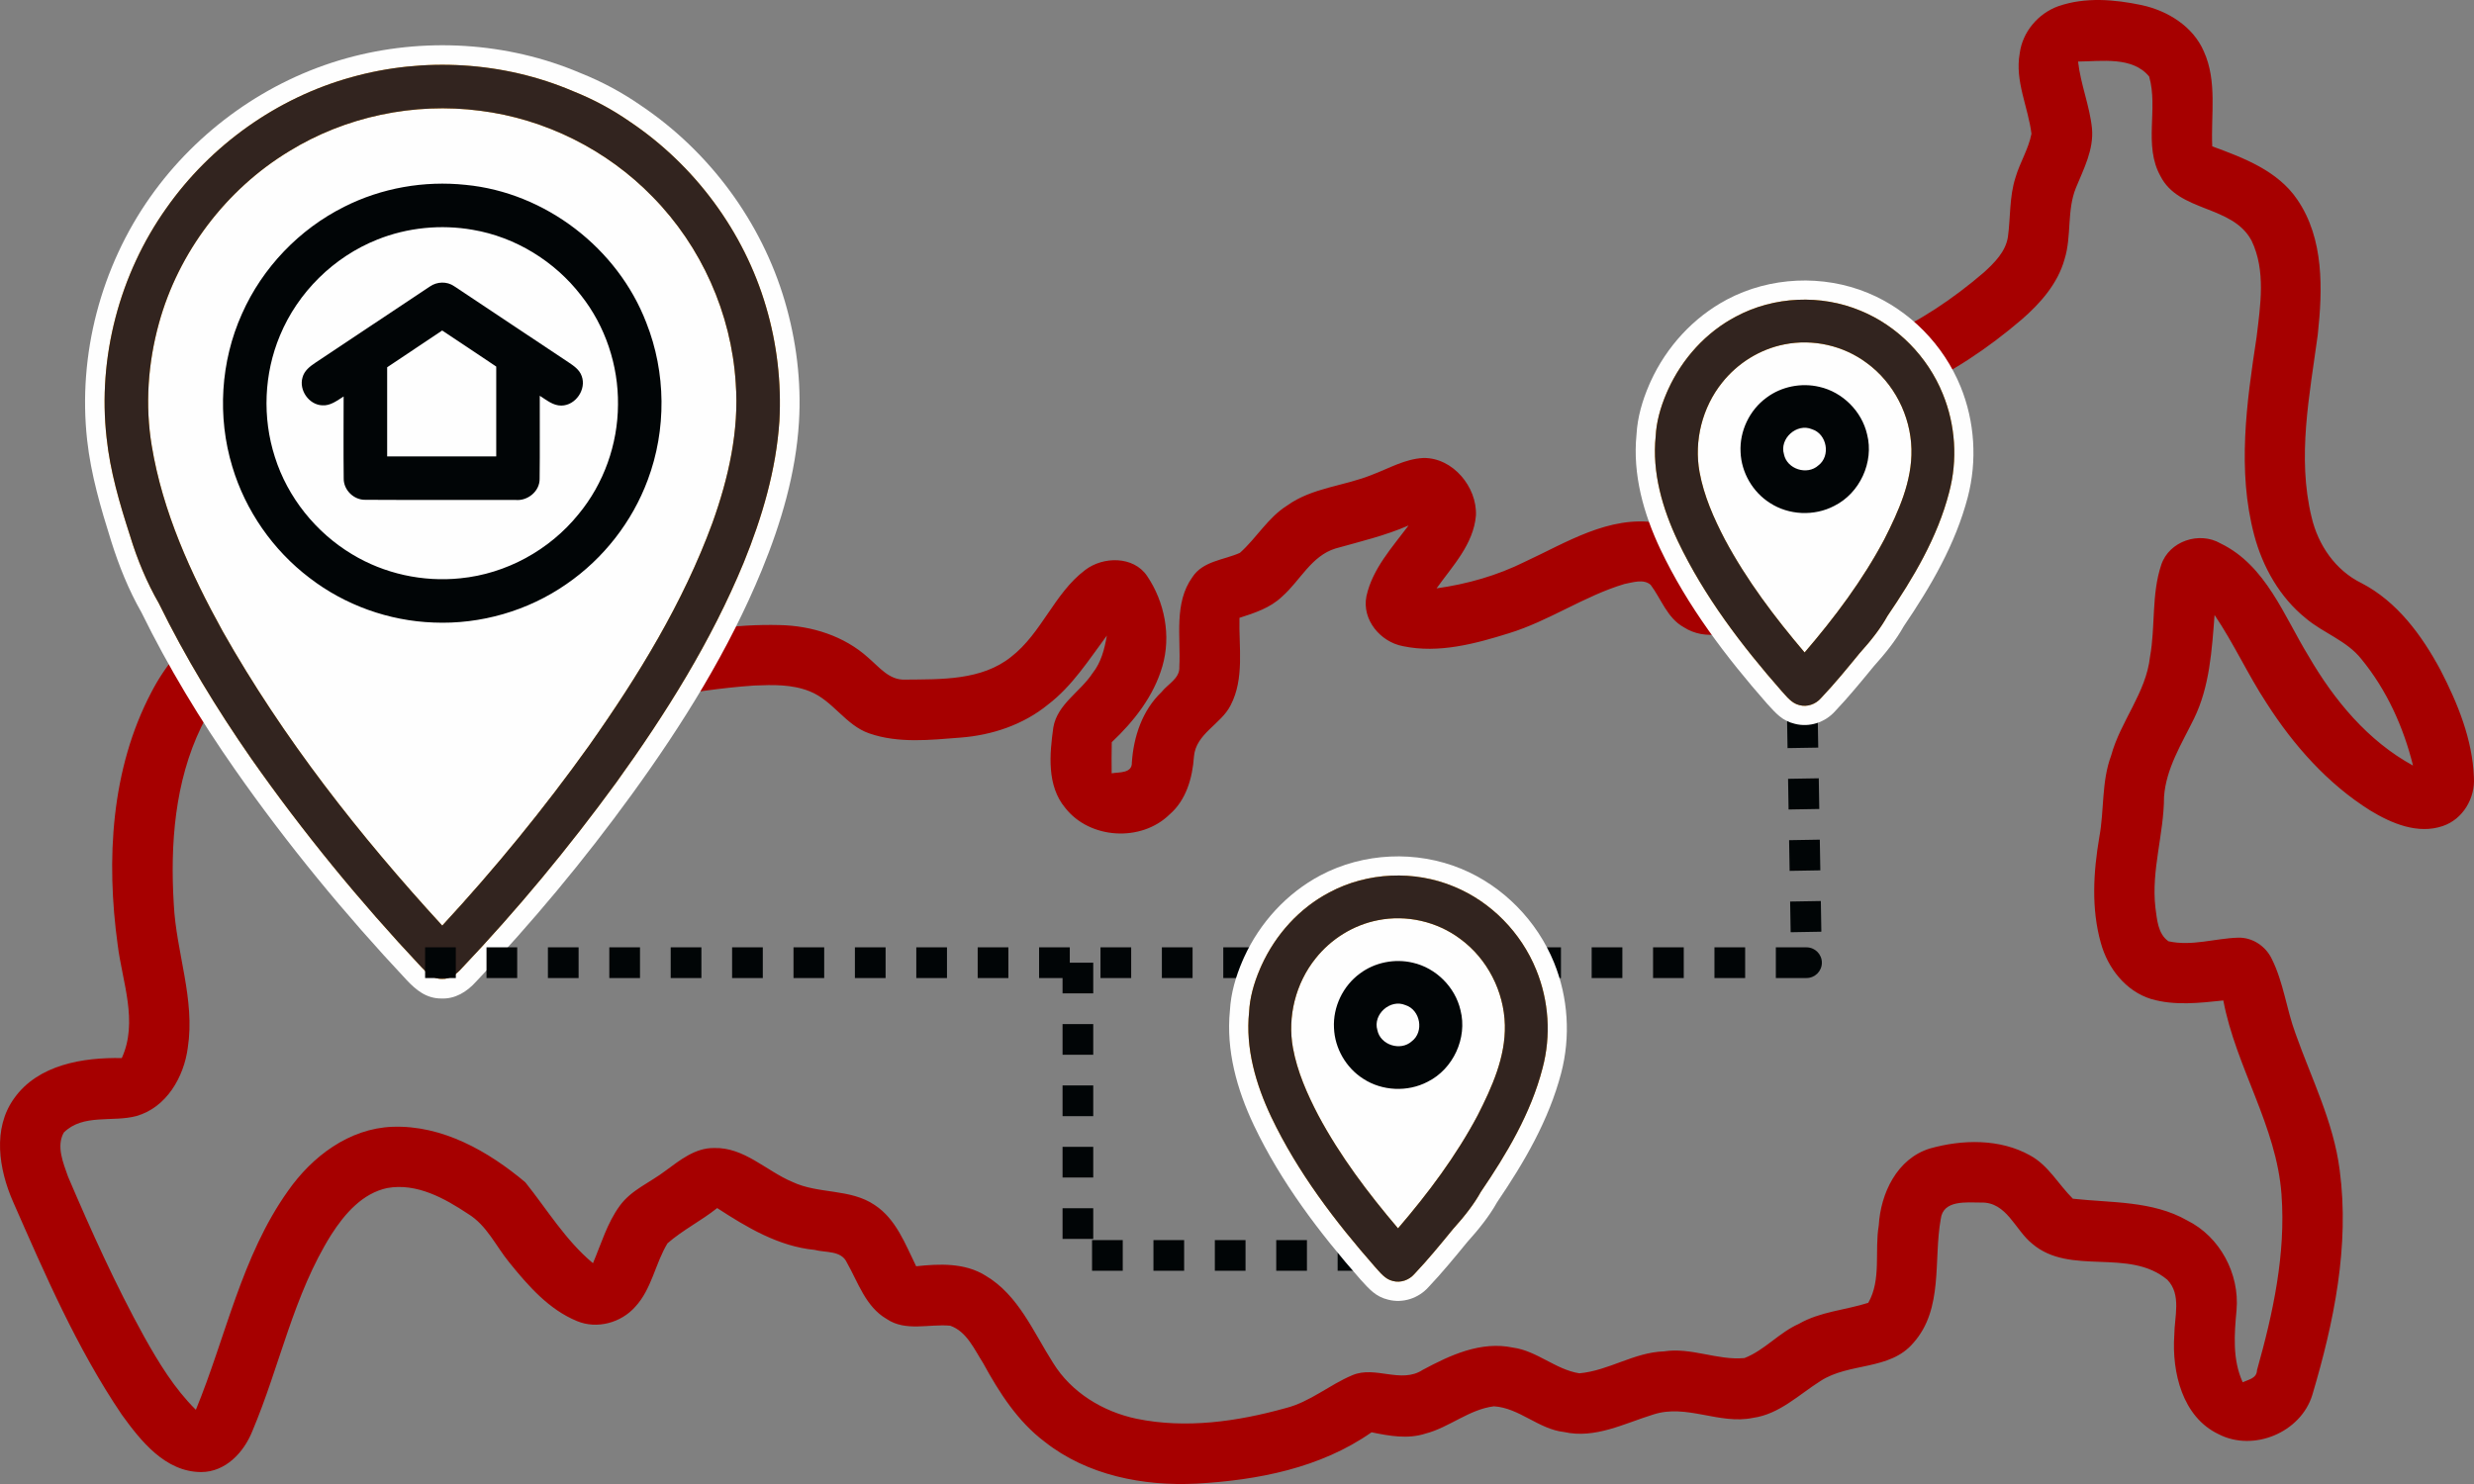 <?xml version="1.0" encoding="UTF-8"?>
<!DOCTYPE svg PUBLIC "-//W3C//DTD SVG 1.0//EN" "http://www.w3.org/TR/2001/REC-SVG-20010904/DTD/svg10.dtd">
<!-- Creator: CorelDRAW 2020 (64-Bit) -->
<svg xmlns="http://www.w3.org/2000/svg" xml:space="preserve" width="42.649mm" height="25.59mm" version="1.0" style="shape-rendering:geometricPrecision; text-rendering:geometricPrecision; image-rendering:optimizeQuality; fill-rule:evenodd; clip-rule:evenodd"
viewBox="0 0 4278.52 2567.17"
 xmlns:xlink="http://www.w3.org/1999/xlink"
 xmlns:xodm="http://www.corel.com/coreldraw/odm/2003">
 <rect x="0" y="0" width="4278.52" height="2567.17" fill="#808080" stroke="none"/>
 <defs>
  <style type="text/css">
   <![CDATA[
    .fil1 {fill:#FEFEFE}
    .fil4 {fill:#32241F}
    .fil3 {fill:#F5A21C}
    .fil2 {fill:#010506;fill-rule:nonzero}
    .fil0 {fill:#a60000;fill-rule:nonzero}
   ]]>
  </style>
 </defs>
 <g id="Слой_x0020_1">
  <path class="fil0" d="M3560.27 10.54c46.08,-15.9 96.45,-11.57 143.41,-1.73 44.96,9.73 88.88,36.61 107.65,80.18 23.4,51.66 12.01,109.5 14.54,164.2 54.26,19.91 113.05,42 146.96,91.92 46.62,68.01 43.93,155.5 35.49,233.93 -14.08,104.26 -36.09,211.57 -10.61,315.86 11.23,47.92 41.23,91.74 86.01,113.66 61.91,32.09 104.43,90.27 136.79,150.37 29.83,57.74 55.41,120.19 57.84,185.92 2.34,35.83 -19.04,72.36 -53.74,84.02 -43.24,14.87 -88.71,-4.44 -125.59,-26.88 -73.65,-46.18 -132.62,-112.8 -179.15,-185.59 -32.44,-49.4 -56.87,-103.57 -90.02,-152.54 -4.69,60.61 -8.34,123.58 -35.56,179.24 -21.13,43.23 -48.35,86.01 -51.83,135.32 -0.1,64.08 -22.26,126.7 -14.97,191.16 2.88,20.34 4,45.83 22.7,58.69 40.19,8.97 80.37,-5.04 120.45,-6.25 24.88,-0.7 47.92,14.87 58.36,37.14 20.09,40.44 25.13,86.16 40.69,128.36 27.58,78 66.01,153.4 76.54,236.54 17.4,131.14 -10.01,263.51 -47.32,388.91 -19.83,64.97 -101.66,99.06 -161.93,68.02 -62.97,-29.74 -81.14,-107.58 -76.79,-171.24 0.17,-31.66 12.87,-70.28 -12.01,-95.94 -66.77,-55.84 -167.58,-6.09 -233.58,-62.27 -29.74,-23.66 -44.08,-72.69 -88.78,-71.31 -24.54,0 -65.5,-5.04 -69.5,28.43 -12.87,71.33 5.06,155.33 -47.3,214.28 -40.7,48.19 -111.13,33.66 -160.63,65.93 -37.48,23.66 -71.13,57.49 -116.87,63.82 -58.18,12.19 -115.32,-24.87 -172.81,-5.64 -49.82,15.39 -100.26,42.26 -154.01,30.09 -44.01,-4.87 -77.23,-41.74 -121.14,-44.45 -42.97,5.32 -77.06,36.53 -118.45,47.24 -30.54,9.9 -62.71,4 -93.16,-2.28 -88.17,61.85 -197.06,82.89 -302.71,88.8 -91.76,4.68 -188.8,-14.19 -262.3,-72.19 -46.97,-35.21 -78.88,-85.39 -106.62,-136.09 -15.4,-24.01 -28.27,-54.71 -56.96,-64.88 -36.61,-3.48 -77.24,10.7 -110.11,-11.75 -36.35,-21.13 -49.14,-63.14 -68.69,-97.49 -9.65,-21.3 -36.88,-16.87 -55.67,-21.91 -62.52,-6.08 -117.13,-38.87 -168.62,-72.36 -27.49,22.01 -59.48,37.84 -85.92,60.96 -21.31,35.13 -27.15,78.97 -55.83,109.85 -24.44,27.66 -66.11,39.13 -100.63,24.7 -48.79,-20.01 -84.62,-61.22 -117.05,-101.32 -23.31,-28.36 -38.87,-64.35 -71.32,-84.09 -40.86,-27.15 -88.88,-53.84 -139.66,-44.8 -43.22,9.06 -74.02,44.96 -96.79,80.45 -65.67,104.37 -89.05,227.5 -136.63,339.96 -14.61,36.86 -46.45,71.05 -88.8,70.95 -61.83,-0.33 -104,-53.57 -137.06,-99.32 -77.57,-114.61 -132.69,-242.44 -188.19,-368.73 -24.34,-55.66 -35.73,-126.01 2.1,-178.53 41.47,-58.36 119.3,-70.89 186.09,-69.57 28.7,-62.79 0.97,-131.41 -7.03,-195.5 -20.26,-146.98 -11.83,-304.55 58.53,-437.95 46.69,-90.1 133.58,-159.42 234.11,-177.94 54.78,-9.14 109.59,-25.3 154.98,-58.36 65.57,-44.43 108.44,-112.27 159.83,-170.89 32.36,-36.43 76.62,-70.34 128.29,-65.22 105.49,13.31 193.84,107.14 204.45,212.38 6.26,55.14 -22.79,114 -74.97,136.17 -49.75,24.44 -107.75,15.22 -156.01,-7.81 -6,22.52 -10.88,45.39 -14.54,68.44 151.24,-4.78 297.87,-56.18 449.79,-52.35 55.58,1.04 112.11,18.87 153.68,56.61 18.87,16.08 36.26,39.13 63.82,37.74 62.01,-0.6 131.93,1.65 183.06,-39.32 52.96,-40.95 74.54,-109.92 128.01,-150.18 30.97,-23.93 83.76,-24.54 107.14,10.16 30.54,45.06 41.84,103.75 26.44,156.38 -14.88,51.57 -49.05,94.97 -87.49,131.23 -0.51,17.92 -0.25,35.82 -0.18,53.83 12.87,-2.26 35.74,0.51 34.96,-19.05 3.06,-44.77 18.1,-89.84 51.23,-121.48 10.86,-14 32.17,-23.58 30.88,-43.84 2.61,-51.65 -9.75,-109.93 22.52,-154.96 18.34,-28.1 54.25,-29.48 82.18,-42.02 28.86,-25.65 48.51,-61.12 81.92,-81.99 43.39,-31.05 98.53,-33.41 146.71,-53.14 29.05,-10.87 56.88,-27.41 88.52,-28.97 51.06,-0.94 93.24,50.28 91.06,99.49 -4.25,49.85 -40.43,87.32 -68.09,126.02 52.87,-7.38 104.7,-22.09 152.62,-45.93 71.58,-33.13 145.4,-80.43 227.86,-67.74 48.17,7.3 81.48,46.79 101.23,88.52 30,-28.69 52.95,-64.08 67.22,-102.96 23.66,-56.53 16.77,-121.93 49.14,-175.33 36.26,-66.36 107.3,-100.53 173.23,-130.44 63.91,-27.75 122.11,-67.15 174.9,-112.37 18.44,-16.79 38,-36.01 41.9,-61.83 4.6,-34.02 2.35,-69.15 12.96,-102.2 7.47,-25.99 22.62,-49.4 27.74,-76.09 -5.73,-46.36 -28.95,-91.22 -20.33,-138.88 4.68,-37.39 32.16,-69.58 67.39,-82.02zm33.56 95.93l0 0c4.26,39.23 20.01,76.19 24.02,115.51 3.39,36.6 -14.19,69.9 -27.66,102.71 -16.09,39.38 -7.22,83.39 -19.74,123.65 -11.75,42.34 -41.91,76.44 -74.44,104.62 -57.75,49.31 -121.33,92.18 -190.91,123.06 -41.65,20.08 -87.3,37.05 -119.14,72.08 -29.38,32.62 -27.66,78.72 -36.78,119.07 -17.13,77.49 -54.36,154.18 -117.84,203.93 -32.87,26.7 -82.37,38 -119.75,13.73 -28.35,-15.91 -38.45,-48.43 -56.96,-73.13 -12.37,-10.78 -30.79,-4.17 -45.06,-1.56 -69.73,20.8 -130.27,63.83 -199.93,85.23 -58.62,18.34 -121.58,35.31 -183.07,22.44 -39.21,-7.14 -71.66,-45.75 -63.48,-86.45 10.43,-47.49 44.53,-84.53 72.88,-122.37 -40.69,17.74 -83.93,27.84 -126.45,39.84 -41.91,12.95 -61.21,55.91 -92.27,83.13 -20.26,19.56 -47.57,28.44 -73.73,36.79 -1.31,50.35 8.95,104.7 -15.32,151.33 -16.51,32.85 -60.08,48.86 -63.39,88.7 -2.61,36.96 -13.31,75.31 -42.44,100.35 -49.06,47.82 -137.59,42.54 -180.01,-11.4 -32.36,-38.7 -27.23,-93.13 -20.72,-139.65 7.13,-40.36 46.71,-61.22 67.76,-93.5 14.97,-18.61 20.79,-42.09 24.79,-65.14 -31.13,41.91 -59.67,87.23 -101.74,119.32 -42.81,35.05 -97.24,53.14 -151.94,57.21 -52.18,4.1 -106.71,10.19 -157.15,-7.29 -41.13,-14.08 -62.86,-56.88 -102.88,-72.71 -30.53,-12.42 -64.26,-11.48 -96.61,-10.09 -113.85,7.75 -225,35.23 -338.13,48.36 -34.62,3.31 -70.79,6.78 -104.27,-4.87 -33.06,-11.23 -58.44,-41.57 -63.4,-76.27 -6.96,-44.09 4.18,-89.23 20.7,-130.01 19.13,-47.74 77.76,-75.32 126.37,-57.13 25.48,7.74 52.53,26.08 79.39,12.61 16.95,-6.18 17.13,-27.58 14.27,-42.27 -10.6,-52.87 -55.57,-97.39 -108.46,-107.75 -15.56,3.14 -26.78,15.31 -37.39,26.19 -31.84,35.03 -58.88,74.09 -90.8,109.14 -52.69,59.73 -118.36,109.58 -194.53,134.96 -50.71,19.22 -107.85,18.09 -155.6,45.49 -46.35,24.51 -81.13,66.43 -103.92,113.04 -45.91,94.81 -53.91,203.17 -47.57,306.83 4.09,83.32 37.23,164.44 24.19,248.46 -6.71,50.61 -37.06,103.32 -88.88,117.93 -41.13,11.05 -92.36,-4.43 -125.5,28.53 -13.38,23.83 -0.94,52.6 7.31,76.26 40.18,94.1 82.27,187.51 131.75,277.07 25.22,45.04 52.35,89.75 89.32,126.27 52.08,-126.35 78.77,-265.32 159.22,-378.48 41.49,-59.49 105.85,-108.27 180.63,-111.06 86.27,-3.21 165.94,42.19 229.94,96.03 37.92,47.39 69.67,100.53 116.97,139.92 14.26,-33.57 24.53,-69.48 46.27,-99.22 19.91,-27.58 52.61,-40.36 78.97,-60.54 24.96,-18.26 51.12,-39.74 83.92,-39.48 52.36,-1.66 90.35,39.58 135.67,58.63 45.03,21.38 100.1,11.21 142.26,39.9 37.22,24.37 53.05,67.76 71.84,106.03 40.27,-4.36 83.84,-6.18 119.66,16 57.41,33.75 83.05,98 117.41,151.57 31.48,50.88 86.09,84.02 144.01,96.19 85.4,17.57 174.28,4.88 257.42,-18.27 42.62,-10.59 76.18,-40.51 116.02,-57.12 39.57,-16.79 83.93,15.38 121.49,-9.14 47.56,-25.56 100.7,-50.26 156.2,-38.53 41.56,5.66 73.56,37.92 114.61,44.45 50.61,-4.43 94.88,-36.37 146.36,-37.92 47.23,-7.38 92.54,15.92 139.23,11.56 34.8,-13.47 59.83,-43.99 94.02,-59.14 36.96,-21.3 80.28,-23.74 120.09,-36.43 23.04,-39.92 10.7,-89.85 18.18,-133.84 3.22,-55.5 31.49,-115.5 88.19,-133.05 56.17,-15.93 121.14,-17.33 173.41,11.82 31.81,17.21 49.13,50.26 74.09,74.96 66.36,7.39 137.41,3.22 197.67,37.58 56.71,28.17 90.8,92.18 85.41,154.97 -3.92,41.99 -7.3,85.4 10.6,124.97 10.44,-4.87 24.35,-6.61 24.78,-21.05 27.75,-98.45 49.92,-200.81 42.35,-303.69 -8.52,-118.63 -78.78,-220.11 -100.61,-335.7 -41.31,4.36 -84.27,9.32 -124.8,-2.51 -44.1,-13.57 -75.05,-53.49 -86.98,-96.8 -16.87,-59.58 -12.95,-122.97 -2.69,-183.31 8.69,-46.71 3.57,-95.76 20.44,-140.98 16.18,-59.58 60.36,-108.36 67.22,-170.79 9.57,-52.71 2.26,-108.02 19.48,-159.33 13.64,-40.87 65.65,-58.28 102.45,-36.97 78.71,38.09 109.58,125.4 152.55,195.41 44.09,75.83 102.35,146.38 180.36,188.9 -16.43,-66.61 -45.58,-130.9 -89.23,-184.12 -25.3,-32.09 -65.75,-44.86 -96.18,-70.61 -44.96,-36.18 -74.54,-88.61 -89.23,-143.85 -29.73,-112.19 -13.12,-229.4 4.08,-342.2 6.61,-55.14 16.36,-115.32 -8.7,-167.32 -33.21,-62.01 -125.65,-48.52 -157.57,-111.68 -29.65,-53.31 -3.39,-116.43 -19.48,-172.09 -28.69,-35.15 -82.54,-26.36 -122.89,-25.93z"/>
  <path class="fil1" d="M1003.95 126.38c36.92,14.78 72.03,33.53 104.65,56.27 118.64,79.8 208.38,201.25 248.71,338.55 19.84,67.58 28.69,138.54 24.43,208.9 -5.39,88.51 -30.73,174.39 -64.27,256.07 -56.97,138.7 -136.76,266.67 -224.6,387.76 -82.63,113.91 -172.85,222.33 -269.75,324.38 -15.61,17.3 -35.88,30.03 -59.91,28.95 -25.48,0.06 -43.24,-14.15 -59.82,-31.81 -107.24,-114.3 -207.1,-235.64 -296.88,-364.13 -60.44,-86.52 -115.33,-177.04 -161.83,-271.86 -22.19,-38.82 -38.94,-80.62 -52.35,-123.23 -18.03,-57.38 -34.99,-115.07 -41.63,-175.05 -8.14,-73.64 -2.23,-148.54 16.45,-220.17 18.68,-71.57 50.05,-139.78 92.7,-200.23 81.43,-115.43 202.71,-201.99 338.94,-239.9 132.88,-36.97 278.12,-28.66 405.15,25.5z"/>
  <path class="fil2" d="M805.34 319.81c-71.61,-7.62 -145.35,5.27 -209.67,37.69 -78.1,38.9 -141.91,105.64 -177.24,185.39 -37.04,82.43 -42.88,178.2 -16.61,264.58 22.77,75.98 70.3,144.22 133.4,192.16 61.25,47.2 137.38,74.49 214.65,77.26 81.25,3.49 163.32,-20.22 230.04,-66.71 63.66,-43.81 113.43,-107.53 140.3,-179.99 32.57,-86.86 31.72,-185.66 -2.49,-271.92 -49.55,-129.06 -174.56,-225.2 -312.38,-238.46zm12.61 77.79l0 0c73.69,12.59 141.44,54.38 186.99,113.48 42.06,53.21 64.62,121.11 63.81,188.87 -0.29,68.55 -24.56,136.92 -68.43,189.76 -49.97,61.83 -124.92,102.9 -204.21,110.66 -64.74,6.73 -131.59,-7.84 -187.31,-41.63 -62.67,-37.69 -111.42,-98.44 -133.44,-168.26 -21.92,-68.14 -18.87,-143.95 8.75,-209.96 30.97,-74.87 93.12,-136.16 168.41,-166.1 52.13,-20.89 110.16,-26.58 165.44,-16.83z"/>
  <path class="fil2" d="M785.31 495.04c-12.48,-8.67 -29.78,-8 -42.03,0.69 -66.11,43.78 -131.89,88 -197.95,131.81 -9.36,6.26 -19.19,13.83 -22.16,25.41 -6.44,21.82 10.91,47.04 33.79,48.21 14.26,1.19 25.97,-8.18 37.32,-15.33 0,47.23 -0.43,94.53 0.13,141.73 -0.42,19.98 17.57,37.55 37.46,37.02 86.44,0.53 172.92,0.1 259.4,0.24 21.28,2.21 42.51,-15.11 41.97,-36.99 0.61,-47.7 0.06,-95.46 0.24,-143.19 11.58,7.15 23,17.22 37.45,16.95 24.61,-0.2 43.77,-28.33 34.97,-51.3 -3.81,-10.91 -13.88,-17.6 -23.02,-23.75 -66.01,-43.62 -131.6,-87.9 -197.56,-131.52zm72.87 139.08l0 0c0,51.8 0.06,103.61 0,155.41 -62.86,0 -125.77,0 -188.63,0 -0.05,-51.43 0,-102.8 0,-154.18 31.67,-21.33 63.42,-42.45 95.13,-63.62 31.3,20.62 62.36,41.55 93.5,62.39z"/>
  <path class="fil3" d="M830.04 191.54c-113.82,-14.83 -232.49,9.92 -330.3,70.24 -108.89,66.12 -191.13,174.67 -224.88,297.52 -18.95,68.61 -24.13,141.35 -12.46,211.69 18.81,114.15 67.38,220.87 122.94,321.46 104.37,184.74 236.34,352.62 379.48,508.7 91.11,-98.52 176.23,-202.67 254.29,-311.87 84.59,-119.94 162.29,-246.51 213.01,-384.85 27.71,-77.27 46.39,-159.46 40.23,-242 -7.44,-119.89 -59.44,-236.29 -143.65,-321.93 -79,-81.41 -186.06,-134.96 -298.66,-148.97zm259.41 19.05c112.18,75.39 197.35,190.3 235.36,320.15 18.87,63.8 26.67,130.86 23.1,197.3 -5.59,84.65 -29.88,167 -61.78,245.25 -56.13,136.07 -134.8,261.64 -220.67,380.75 -82.2,112.6 -171.24,220.19 -267.22,321.26 -8.8,9.84 -20.22,19.06 -34.3,18.08 -15.15,0.37 -26.39,-10.86 -35.85,-21.13 -106.21,-113.02 -204.73,-233.33 -293.81,-360.34 -59.42,-85.54 -113.81,-174.75 -159.64,-268.34 -20.23,-35.19 -36.88,-74.35 -49.98,-117.48 -17.75,-55.02 -34.21,-110.9 -40.28,-168.65 -15.72,-139.07 22.26,-283.07 103.14,-397.12 76.69,-109.25 191.6,-191.23 320.34,-226.8 125.58,-35.18 263.12,-27.1 383.16,24.2 35.22,14.03 68.03,31.68 98.42,52.88z"/>
  <path class="fil4" d="M830.04 191.54c-113.82,-14.83 -232.49,9.92 -330.3,70.24 -108.89,66.12 -191.13,174.67 -224.88,297.52 -18.95,68.61 -24.13,141.35 -12.46,211.69 18.81,114.15 67.38,220.87 122.94,321.46 104.37,184.74 236.34,352.62 379.48,508.7 91.11,-98.52 176.23,-202.67 254.29,-311.87 84.59,-119.94 162.29,-246.51 213.01,-384.85 27.71,-77.27 46.39,-159.46 40.23,-242 -7.44,-119.89 -59.44,-236.29 -143.65,-321.93 -79,-81.41 -186.06,-134.96 -298.66,-148.97zm259.41 19.05c112.18,75.39 197.35,190.3 235.36,320.15 18.87,63.8 26.67,130.86 23.1,197.3 -5.59,84.65 -29.88,167 -61.78,245.25 -56.13,136.07 -134.8,261.64 -220.67,380.75 -82.2,112.6 -171.24,220.19 -267.22,321.26 -8.8,9.84 -20.22,19.06 -34.3,18.08 -15.15,0.37 -26.39,-10.86 -35.85,-21.13 -106.21,-113.02 -204.73,-233.33 -293.81,-360.34 -59.42,-85.54 -113.81,-174.75 -159.64,-268.34 -20.23,-35.19 -36.88,-74.35 -49.98,-117.48 -17.75,-55.02 -34.21,-110.9 -40.28,-168.65 -15.72,-139.07 22.26,-283.07 103.14,-397.12 76.69,-109.25 191.6,-191.23 320.34,-226.8 125.58,-35.18 263.12,-27.1 383.16,24.2 35.22,14.03 68.03,31.68 98.42,52.88z"/>
  <path class="fil2" d="M788.29 1638.77l0 53.09 -53.09 0 0 -53.09 53.09 0zm106.17 0l0 53.09 -53.09 0 0 -53.09 53.09 0zm106.18 0l0 53.09 -53.09 0 0 -53.09 53.09 0zm106.18 0l0 53.09 -53.09 0 0 -53.09 53.09 0zm106.18 0l0 53.09 -53.09 0 0 -53.09 53.09 0zm106.18 0l0 53.09 -53.09 0 0 -53.09 53.09 0zm106.19 0l0 53.09 -53.09 0 0 -53.09 53.09 0zm106.18 0l0 53.09 -53.09 0 0 -53.09 53.09 0zm106.17 0l0 53.09 -53.08 0 0 -53.09 53.08 0zm106.18 0l0 53.09 -53.09 0 0 -53.09 53.09 0zm106.18 0l0 53.09 -53.09 0 0 -53.09 53.09 0zm106.18 0l0 53.09 -53.09 0 0 -53.09 53.09 0zm106.17 0l0 53.09 -53.09 0 0 -53.09 53.09 0zm106.18 0l0 53.09 -53.09 0 0 -53.09 53.09 0zm106.18 0l0 53.09 -53.09 0 0 -53.09 53.09 0zm106.18 0l0 53.09 -53.09 0 0 -53.09 53.09 0zm106.19 0l0 53.09 -53.1 0 0 -53.09 53.1 0zm106.18 0l0 53.09 -53.09 0 0 -53.09 53.09 0zm106.18 0l0 53.09 -53.09 0 0 -53.09 53.09 0zm106.18 0l0 53.09 -53.09 0 0 -53.09 53.09 0zm106.18 0l0 53.09 -53.09 0 0 -53.09 53.09 0zm106.17 0l0 53.09 -53.09 0 0 -53.09 53.09 0zm106.13 53.09l-53.04 0 0 -53.09 53.04 0 26.55 26.09 -26.55 27zm0 -53.09c14.67,0 26.55,11.89 26.55,26.53 0,14.67 -11.89,26.55 -26.55,26.55l0 -53.09zm-26.53 26.95l53.09 -0.9 0 0.05 -53.09 0.9 0 -0.05zm-1.8 -106.17l53.09 -0.9 0.89 53.08 -53.09 0.91 -0.89 -53.09zm-1.78 -106.16l53.08 -0.9 0.9 53.08 -53.09 0.9 -0.89 -53.08zm-1.79 -106.16l53.09 -0.89 0.88 53.07 -53.09 0.9 -0.88 -53.08zm-1.81 -106.18l53.09 -0.9 0.9 53.1 -53.09 0.89 -0.9 -53.09zm-1199.81 477.34l-53.09 0 0 -53.09 53.09 0 0 53.09zm0 106.18l-53.09 0 0 -53.09 53.09 0 0 53.09zm0 106.18l-53.09 0 0 -53.09 53.09 0 0 53.09zm0 106.19l-53.09 0 0 -53.09 53.09 0 0 53.09zm0 106.18l-53.09 0 0 -53.09 53.09 0 0 53.09zm51.02 2.07l0 53.09 -53.09 0 0 -53.09 53.09 0zm106.17 0l0 53.09 -53.08 0 0 -53.09 53.08 0zm106.18 0l0 53.09 -53.09 0 0 -53.09 53.09 0zm106.18 0l0 53.09 -53.09 0 0 -53.09 53.09 0zm106.18 0l0 53.09 -53.09 0 0 -53.09 53.09 0z"/>
  <path class="fil1" d="M3292.35 1083.3c-13.76,24.7 -32.67,47.99 -51.56,68.92 -21.77,26.57 -43.56,53.14 -67.2,78.1 -17.28,19.39 -44.39,28.33 -69.67,21.76 -21.95,-5.18 -32.85,-18.46 -47.22,-34.04l-0.28 -0.3 -0.28 -0.3c-71.5,-81.43 -137.7,-168.59 -184.44,-266.83 -29.33,-61.69 -48.49,-130.14 -41.52,-198.93 1.59,-29.66 10.11,-58.75 21.85,-85.91 0.83,-1.95 1.7,-3.88 2.57,-5.82 27.34,-59.95 73.82,-110.95 132.18,-141.89 74.36,-39.4 165.85,-43.46 243.54,-11.34 72.36,29.94 130.91,89.84 160.38,162.25 24.55,60.31 28.81,128.23 12.33,191.21 -21.29,81.32 -63.82,154.12 -110.66,223.13z"/>
  <path class="fil2" d="M3146.49 669.21c-31.31,-7.44 -65.75,-0.65 -91.51,18.68 -29.36,21.4 -46.79,57.92 -44.85,94.18 1.34,35.27 20.95,69.11 50.78,87.98 32.63,21.28 76.69,23.21 111.19,5.09 44.24,-21.96 69.06,-75.73 56.86,-123.68 -9.16,-40.04 -42.41,-73.18 -82.47,-82.24zm-12.9 73.28l0 0c26.02,8.04 32.87,46.27 11.04,62.64 -19.36,17.58 -54.31,6.43 -59.45,-19.32 -8.2,-27.2 22.24,-54.41 48.41,-43.32z"/>
  <path class="fil3" d="M3258.83 932.79c24.55,-48.36 48.14,-100.37 46.84,-155.82 -1.39,-57.97 -30.29,-114.71 -77.21,-149 -40.15,-30.15 -93.18,-42.16 -142.37,-32.27 -42.34,8.23 -81.08,32.4 -107.81,66.12 -34.4,42.85 -48.97,100.78 -39.11,154.83 7.49,41.06 24.6,79.66 43.78,116.47 37.68,70.55 86.23,134.72 137.92,195.56 52.08,-60.66 100.44,-125.11 137.97,-195.89zm-357.07 3.51c-26.68,-56.44 -44.99,-119.05 -38.38,-182.07 1.13,-23.17 7.51,-48.25 19.2,-75.26 0.74,-1.74 1.51,-3.47 2.31,-5.21 24.28,-53.27 65.44,-99.07 117.47,-126.3 65.57,-35.08 146.71,-38.56 215.24,-9.97 64.2,26.29 116.32,79.79 142.26,144.01 22,53.6 25.88,114.29 10.94,170.24 -20.09,77.95 -61.95,148.09 -106.84,214.12 -10.3,18.81 -26.44,40.36 -48.41,64.64 -21.54,26.3 -43.08,52.66 -66.53,77.35 -9.01,10.36 -23.63,15.59 -37.08,11.94 -13.44,-3.07 -21.97,-14.77 -30.79,-24.33 -69.4,-79.02 -133.9,-163.85 -179.39,-259.16z"/>
  <path class="fil4" d="M3258.83 932.79c24.55,-48.36 48.14,-100.37 46.84,-155.82 -1.39,-57.97 -30.29,-114.71 -77.21,-149 -40.15,-30.15 -93.18,-42.16 -142.37,-32.27 -42.34,8.23 -81.08,32.4 -107.81,66.12 -34.4,42.85 -48.97,100.78 -39.11,154.83 7.49,41.06 24.6,79.66 43.78,116.47 37.68,70.55 86.23,134.72 137.92,195.56 52.08,-60.66 100.44,-125.11 137.97,-195.89zm-357.07 3.51c-26.68,-56.44 -44.99,-119.05 -38.38,-182.07 1.13,-23.17 7.51,-48.25 19.2,-75.26 0.74,-1.74 1.51,-3.47 2.31,-5.21 24.28,-53.27 65.44,-99.07 117.47,-126.3 65.57,-35.08 146.71,-38.56 215.24,-9.97 64.2,26.29 116.32,79.79 142.26,144.01 22,53.6 25.88,114.29 10.94,170.24 -20.09,77.95 -61.95,148.09 -106.84,214.12 -10.3,18.81 -26.44,40.36 -48.41,64.64 -21.54,26.3 -43.08,52.66 -66.53,77.35 -9.01,10.36 -23.63,15.59 -37.08,11.94 -13.44,-3.07 -21.97,-14.77 -30.79,-24.33 -69.4,-79.02 -133.9,-163.85 -179.39,-259.16z"/>
  <path class="fil1" d="M2589.2 2079.47c-13.76,24.7 -32.66,48 -51.57,68.92 -21.77,26.57 -43.55,53.14 -67.18,78.1 -17.29,19.39 -44.4,28.33 -69.69,21.77 -21.94,-5.21 -32.85,-18.49 -47.22,-34.07l-0.28 -0.28 -0.26 -0.32c-71.51,-81.42 -137.71,-168.57 -184.46,-266.81 -29.32,-61.68 -48.49,-130.16 -41.51,-198.93 1.59,-29.66 10.1,-58.77 21.84,-85.93 0.84,-1.95 1.7,-3.88 2.57,-5.8 27.35,-59.97 73.82,-110.95 132.18,-141.89 74.37,-39.41 165.85,-43.47 243.54,-11.34 72.37,29.92 130.92,89.84 160.39,162.23 24.54,60.31 28.81,128.25 12.32,191.23 -21.29,81.31 -63.81,154.11 -110.65,223.13z"/>
  <path class="fil2" d="M2443.33 1665.36c-31.3,-7.44 -65.75,-0.63 -91.51,18.68 -29.34,21.42 -46.79,57.94 -44.84,94.18 1.34,35.29 20.96,69.14 50.77,88 32.63,21.26 76.69,23.2 111.19,5.09 44.24,-21.96 69.07,-75.74 56.86,-123.68 -9.15,-40.04 -42.39,-73.18 -82.47,-82.26zm-12.9 73.28l0 0c26.02,8.06 32.87,46.29 11.05,62.66 -19.36,17.56 -54.32,6.43 -59.46,-19.33 -8.19,-27.19 22.25,-54.42 48.41,-43.33z"/>
  <path class="fil3" d="M2555.69 1928.96c24.54,-48.36 48.12,-100.39 46.82,-155.82 -1.37,-57.97 -30.29,-114.71 -77.21,-149.02 -40.14,-30.14 -93.17,-42.16 -142.36,-32.27 -42.35,8.24 -81.09,32.42 -107.82,66.12 -34.4,42.87 -48.96,100.8 -39.11,154.85 7.5,41.04 24.61,79.66 43.79,116.45 37.68,70.55 86.22,134.74 137.92,195.59 52.06,-60.66 100.43,-125.12 137.98,-195.9zm-357.08 3.51c-26.7,-56.46 -45,-119.06 -38.38,-182.07 1.12,-23.17 7.51,-48.27 19.2,-75.28 0.73,-1.72 1.51,-3.46 2.3,-5.21 24.29,-53.27 65.44,-99.05 117.47,-126.28 65.58,-35.1 146.71,-38.56 215.24,-9.99 64.21,26.31 116.32,79.8 142.27,144.03 22,53.58 25.88,114.29 10.94,170.24 -20.1,77.95 -61.96,148.09 -106.85,214.1 -10.3,18.82 -26.43,40.36 -48.4,64.64 -21.55,26.31 -43.09,52.68 -66.52,77.37 -9.02,10.34 -23.65,15.57 -37.1,11.92 -13.44,-3.04 -21.96,-14.75 -30.78,-24.32 -69.4,-79.01 -133.9,-163.86 -179.39,-259.15z"/>
  <path class="fil4" d="M2555.69 1928.96c24.54,-48.36 48.12,-100.39 46.82,-155.82 -1.37,-57.97 -30.29,-114.71 -77.21,-149.02 -40.14,-30.14 -93.17,-42.16 -142.36,-32.27 -42.35,8.24 -81.09,32.42 -107.82,66.12 -34.4,42.87 -48.96,100.8 -39.11,154.85 7.5,41.04 24.61,79.66 43.79,116.45 37.68,70.55 86.22,134.74 137.92,195.59 52.06,-60.66 100.43,-125.12 137.98,-195.9zm-357.08 3.51c-26.7,-56.46 -45,-119.06 -38.38,-182.07 1.12,-23.17 7.51,-48.27 19.2,-75.28 0.73,-1.72 1.51,-3.46 2.3,-5.21 24.29,-53.27 65.44,-99.05 117.47,-126.28 65.58,-35.1 146.71,-38.56 215.24,-9.99 64.21,26.31 116.32,79.8 142.27,144.03 22,53.58 25.88,114.29 10.94,170.24 -20.1,77.95 -61.96,148.09 -106.85,214.1 -10.3,18.82 -26.43,40.36 -48.4,64.64 -21.55,26.31 -43.09,52.68 -66.52,77.37 -9.02,10.34 -23.65,15.57 -37.1,11.92 -13.44,-3.04 -21.96,-14.75 -30.78,-24.32 -69.4,-79.01 -133.9,-163.86 -179.39,-259.15z"/>
 </g>
</svg>

